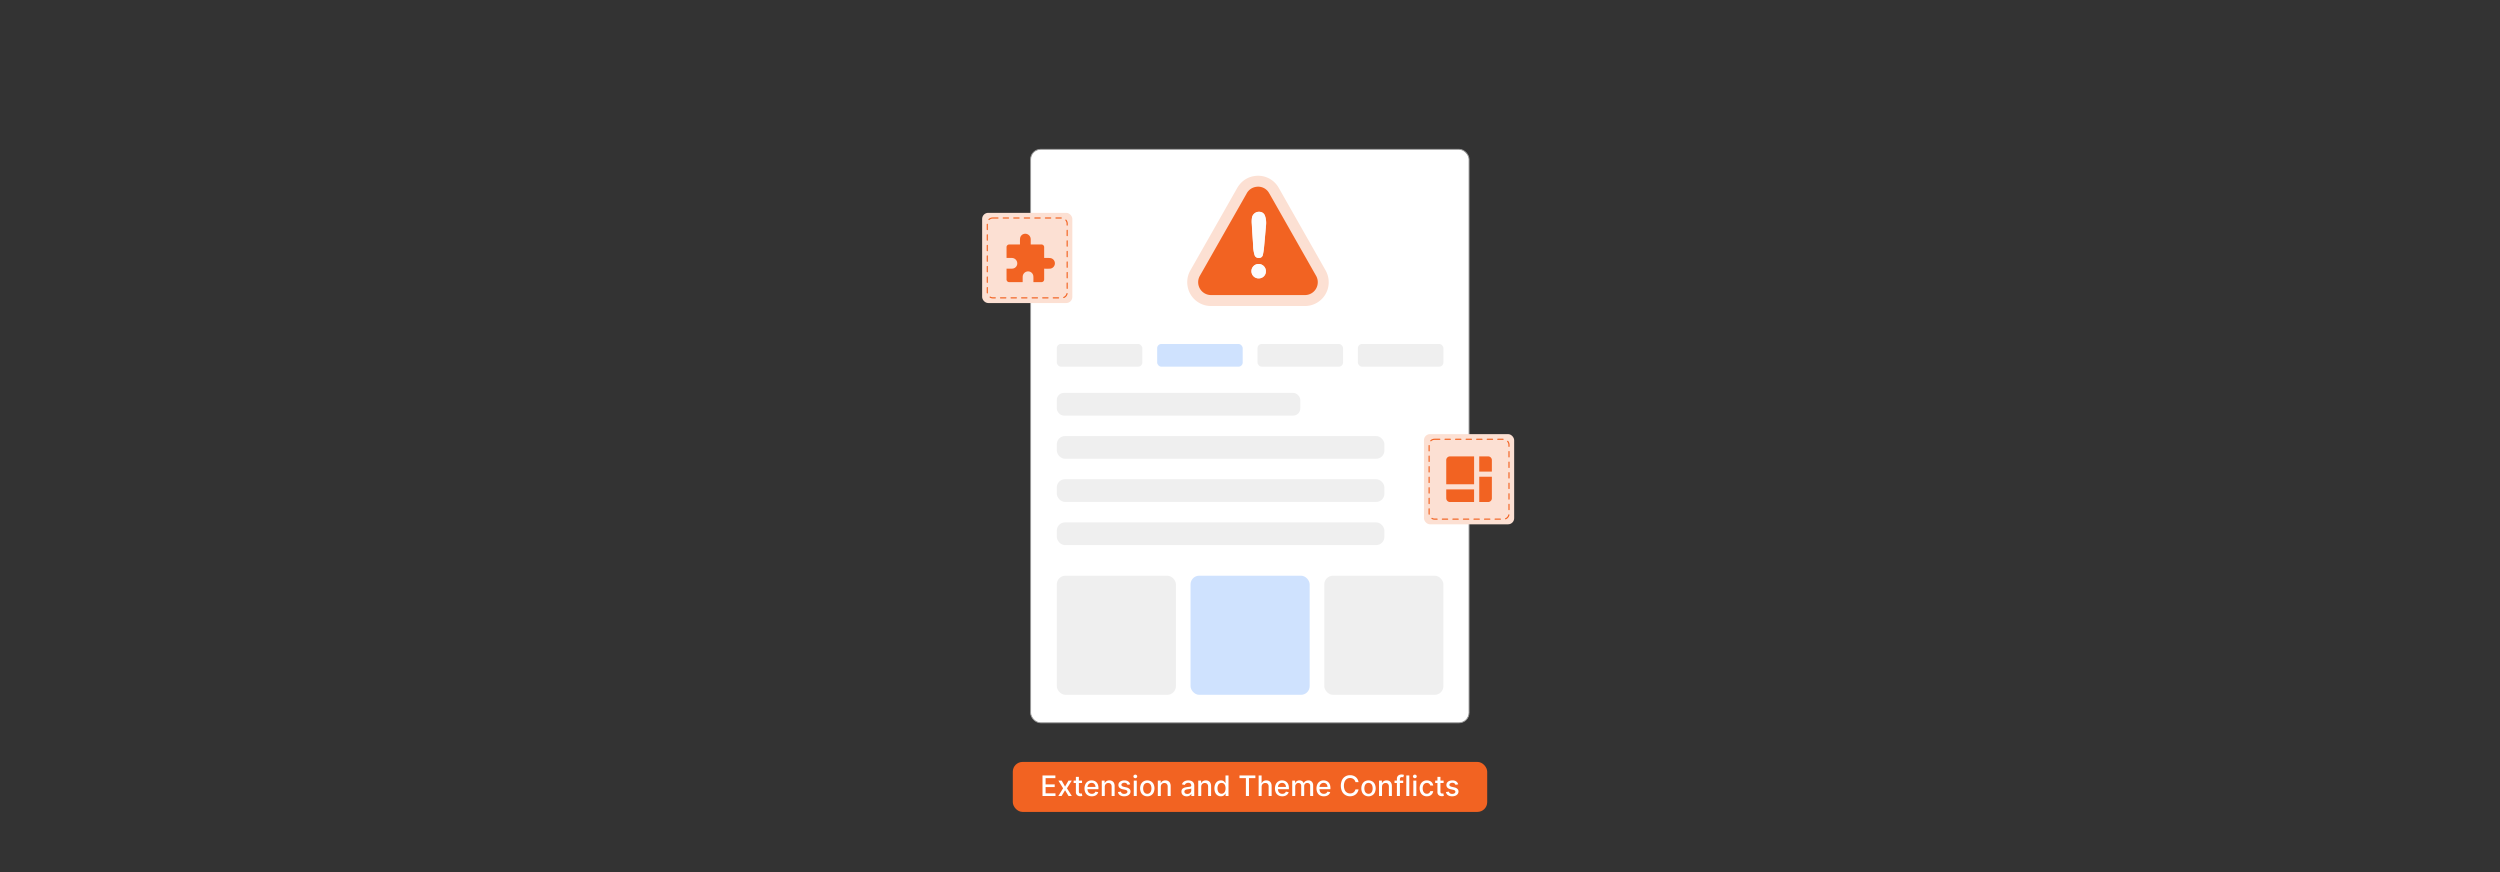 <svg id="Layer_1" data-name="Layer 1" xmlns="http://www.w3.org/2000/svg" viewBox="0 0 860 300"><rect x="0" y="0" width="860" height="300" fill="#333333" stroke="none"/><rect x="354.526" y="51.358" width="150.828" height="197.284" rx="3.468" fill="#fff" stroke="#999" stroke-width="0.314"/><rect x="363.542" y="198.042" width="40.976" height="40.976" rx="2.984" fill="#efefef"/><rect x="409.549" y="198.042" width="40.976" height="40.976" rx="2.984" fill="#cfe2fe"/><rect x="455.555" y="198.042" width="40.976" height="40.976" rx="2.984" fill="#efefef"/><rect x="363.542" y="118.325" width="29.421" height="7.816" rx="1.448" fill="#efefef"/><rect x="363.542" y="135.151" width="83.756" height="7.816" rx="2.442" fill="#efefef"/><rect x="363.542" y="150" width="112.69" height="7.816" rx="2.833" fill="#efefef"/><rect x="363.542" y="164.849" width="112.69" height="7.816" rx="2.833" fill="#efefef"/><rect x="363.542" y="179.698" width="112.69" height="7.816" rx="2.833" fill="#efefef"/><rect x="398.065" y="118.325" width="29.421" height="7.816" rx="1.448" fill="#cfe2fe"/><rect x="432.588" y="118.325" width="29.421" height="7.816" rx="1.448" fill="#efefef"/><rect x="467.111" y="118.325" width="29.421" height="7.816" rx="1.448" fill="#efefef"/><path d="M416.692,105.27a8.154,8.154,0,0,1-8.165-6.83,8.11,8.11,0,0,1,.981-5.462s5.338-9.392,6.278-11.04q4.874-8.573,9.752-17.165a9.344,9.344,0,0,1,1.005-1.443,7.992,7.992,0,0,1,5.091-2.791,8.414,8.414,0,0,1,1.164-.081,8.1,8.1,0,0,1,6.198,2.888,8.201,8.201,0,0,1,.862,1.231q1.174,2.043,2.332,4.097l4.52,7.966q4.595,8.097,9.195,16.194a8.359,8.359,0,0,1,.407.795,8.182,8.182,0,0,1-7.5,11.641h-32.12Z" fill="#fce0d3"/><path d="M452.65,94.73q-6.225-10.95-12.43-21.9c-1.21-2.12-2.41-4.26-3.63-6.37a4.311,4.311,0,0,0-4.44-2.19,4.364,4.364,0,0,0-3.34,2.36q-4.875,8.595-9.76,17.17c-2.09,3.68-4.17,7.36-6.27,11.03a4.428,4.428,0,0,0,3.91,6.67q8.04.015,16.08.01,8.01,0,16.03-.01a4.393,4.393,0,0,0,4.33-3.15A4.476,4.476,0,0,0,452.65,94.73Zm-19.64,1.04a2.399,2.399,0,0,1-2.49-2.46,2.461,2.461,0,0,1,2.49-2.5,2.498,2.498,0,0,1,2.48,2.56A2.377,2.377,0,0,1,433.01,95.77Zm1.85-10.83a23.103,23.103,0,0,1-.42,2.75,1.308,1.308,0,0,1-1.41,1.04,1.397,1.397,0,0,1-1.44-1.02,12.044,12.044,0,0,1-.49-3.48c-.17-2.4-.33-4.8-.46-7.2a9.346,9.346,0,0,1,.06-2.18,2.463,2.463,0,0,1,3.03-1.92,1.943,1.943,0,0,1,1.43,1.3,7.198,7.198,0,0,1,.4,2.88C435.33,79.72,435.11,82.33,434.86,84.94Z" fill="#f26322"/><rect x="337.854" y="73.217" width="31.028" height="31.028" rx="2.096" fill="#fce0d3"/><rect x="339.629" y="74.993" width="27.478" height="27.478" rx="1.856" fill="none" stroke="#f26322" stroke-linecap="round" stroke-width="0.402" stroke-dasharray="1.814"/><path d="M351.796,97.04c-.083.004-.146.01-.209.01q-2.155.001-4.309,0a.922.922,0,0,1-1.026-1.022q-.002-1.687,0-3.375v-.221c.088,0,.163.001.238,0,.623-.009,1.251.025,1.869-.037a1.79,1.79,0,0,0,1.582-1.769,1.875,1.875,0,0,0-1.508-1.851,2.986,2.986,0,0,0-.523-.042c-.544-.005-1.089-.002-1.647-.002-.004-.078-.011-.141-.011-.204q-.001-1.697,0-3.394a.928.928,0,0,1,1.026-1.027c1.111-.002,2.223-.001,3.334-.001h.256c0-.093-.001-.168,0-.244.009-.624-.026-1.252.037-1.87a1.792,1.792,0,0,1,1.771-1.58,1.874,1.874,0,0,1,1.848,1.512,3.172,3.172,0,0,1,.042.543c.005.538.002,1.076.002,1.635h.248q1.648,0,3.295,0a.953.953,0,0,1,1.08,1.077q.001,1.648,0,3.297v.256c.098,0,.18-.001.263,0a17.03,17.03,0,0,1,1.849.043,1.827,1.827,0,0,1,1.573,1.977,1.846,1.846,0,0,1-1.835,1.679c-.539.011-1.079.003-1.618.003h-.23v.251q0,1.677-.001,3.355a.925.925,0,0,1-.674.976.941.941,0,0,1-.25.034q-1.326.004-2.652.002c-.031,0-.063-.005-.119-.011,0-.081.001-.157,0-.232-.006-.604.023-1.212-.028-1.812a1.805,1.805,0,0,0-1.763-1.637,1.877,1.877,0,0,0-1.862,1.495,3.116,3.116,0,0,0-.043.562C351.792,95.953,351.796,96.49,351.796,97.04Z" fill="#f26322"/><rect x="489.841" y="149.335" width="31.028" height="31.028" rx="2.096" fill="#fce0d3"/><rect x="491.616" y="151.11" width="27.478" height="27.478" rx="1.856" fill="none" stroke="#f26322" stroke-linecap="round" stroke-width="0.402" stroke-dasharray="1.814"/><path d="M507.088,157.008v9.575H497.504v-.182q0-4.003,0-8.006a1.294,1.294,0,0,1,1.359-1.393q4.037-.005,8.075-.001C506.983,157,507.028,157.005,507.088,157.008Z" fill="#f26322"/><path d="M507.083,172.699H506.9q-3.996,0-7.992,0a1.299,1.299,0,0,1-1.33-.884,1.375,1.375,0,0,1-.069-.417c-.006-.983-.004-1.965-.003-2.948,0-.028.005-.056.009-.098h9.57Z" fill="#f26322"/><path d="M508.858,163.986h4.338c.003.062.008.117.008.172q.001,3.577,0,7.155a1.303,1.303,0,0,1-1.03,1.356,1.421,1.421,0,0,1-.304.029q-1.448.003-2.897.001c-.034,0-.067-.004-.116-.008Z" fill="#f26322"/><path d="M513.196,162.22h-4.342v-5.209c.061-.004.121-.01.181-.01q1.389-.001,2.778,0a1.298,1.298,0,0,1,1.391,1.38c.003,1.227.001,2.454,0,3.68C513.205,162.111,513.199,162.161,513.196,162.22Z" fill="#f26322"/><rect x="348.404" y="262.102" width="163.191" height="17.195" rx="3.361" fill="#f26322"/><path d="M358.62,273.822v-7.065h4.429v.917h-3.363v2.153h3.132v.914h-3.132v2.163H363.09v.917Z" fill="#fff"/><path d="M365.209,268.523l1.17,2.063,1.18-2.063h1.128l-1.652,2.65,1.666,2.649h-1.128l-1.193-1.98-1.19,1.98h-1.131l1.649-2.649-1.629-2.65Z" fill="#fff"/><path d="M372.222,268.523v.828h-2.895v-.828Zm-2.118-1.27h1.031v5.013a.893.893,0,0,0,.09.45.453.453,0,0,0,.233.203.871.871,0,0,0,.312.054,1.233,1.233,0,0,0,.217-.017c.062-.012.11-.021.145-.028l.186.852a1.856,1.856,0,0,1-.255.071,2.074,2.074,0,0,1-.414.04,1.811,1.811,0,0,1-.759-.144,1.306,1.306,0,0,1-.569-.469,1.38,1.38,0,0,1-.217-.797Z" fill="#fff"/><path d="M375.589,273.929a2.584,2.584,0,0,1-1.347-.336,2.241,2.241,0,0,1-.869-.949,3.531,3.531,0,0,1,0-2.872,2.282,2.282,0,0,1,2.144-1.317,2.599,2.599,0,0,1,.869.148,2.11,2.11,0,0,1,.756.466,2.198,2.198,0,0,1,.528.823,3.453,3.453,0,0,1,.193,1.227v.366H373.65V270.71h3.201a1.532,1.532,0,0,0-.166-.723,1.26,1.26,0,0,0-.464-.498,1.315,1.315,0,0,0-.699-.183,1.35,1.35,0,0,0-.757.212,1.438,1.438,0,0,0-.497.552,1.589,1.589,0,0,0-.174.736v.604a1.989,1.989,0,0,0,.188.904,1.327,1.327,0,0,0,.526.567,1.552,1.552,0,0,0,.79.195,1.619,1.619,0,0,0,.535-.085,1.146,1.146,0,0,0,.417-.253,1.113,1.113,0,0,0,.27-.417l.976.176a1.765,1.765,0,0,1-.419.754,2.032,2.032,0,0,1-.756.5A2.812,2.812,0,0,1,375.589,273.929Z" fill="#fff"/><path d="M380.043,270.676v3.146h-1.032v-5.299h.99v.862h.065a1.517,1.517,0,0,1,.574-.676,1.779,1.779,0,0,1,.989-.255,1.923,1.923,0,0,1,.948.226,1.533,1.533,0,0,1,.631.671,2.422,2.422,0,0,1,.225,1.1v3.371h-1.032v-3.246a1.282,1.282,0,0,0-.3-.902,1.065,1.065,0,0,0-.824-.326,1.283,1.283,0,0,0-.637.155,1.107,1.107,0,0,0-.438.454A1.503,1.503,0,0,0,380.043,270.676Z" fill="#fff"/><path d="M388.784,269.816l-.935.166a1.127,1.127,0,0,0-.184-.341.937.937,0,0,0-.339-.266,1.231,1.231,0,0,0-.535-.103,1.292,1.292,0,0,0-.731.195.583.583,0,0,0-.293.502.526.526,0,0,0,.197.428,1.585,1.585,0,0,0,.635.266l.842.193a2.256,2.256,0,0,1,1.09.521,1.223,1.223,0,0,1,.359.914,1.387,1.387,0,0,1-.274.847,1.815,1.815,0,0,1-.762.581,2.838,2.838,0,0,1-1.13.21,2.535,2.535,0,0,1-1.452-.381,1.597,1.597,0,0,1-.69-1.085l.997-.152a.945.945,0,0,0,.383.588,1.31,1.31,0,0,0,.755.198,1.392,1.392,0,0,0,.81-.212.62.62,0,0,0,.304-.52.542.542,0,0,0-.185-.417,1.233,1.233,0,0,0-.564-.255l-.897-.197a2.144,2.144,0,0,1-1.095-.538,1.297,1.297,0,0,1-.353-.935,1.336,1.336,0,0,1,.262-.821,1.725,1.725,0,0,1,.724-.55,2.663,2.663,0,0,1,1.059-.198,2.205,2.205,0,0,1,1.353.371A1.744,1.744,0,0,1,388.784,269.816Z" fill="#fff"/><path d="M390.54,267.705a.646.646,0,0,1-.46-.181.59.59,0,0,1,0-.87.676.676,0,0,1,.921,0,.59.59,0,0,1,0,.87A.646.646,0,0,1,390.54,267.705Zm-.521,6.117v-5.299h1.032v5.299Z" fill="#fff"/><path d="M394.669,273.929a2.434,2.434,0,0,1-1.3-.341,2.307,2.307,0,0,1-.863-.956,3.529,3.529,0,0,1,0-2.877,2.299,2.299,0,0,1,.863-.959,2.649,2.649,0,0,1,2.601,0,2.298,2.298,0,0,1,.862.959,3.523,3.523,0,0,1,0,2.877,2.306,2.306,0,0,1-.862.956A2.435,2.435,0,0,1,394.669,273.929Zm.004-.866a1.237,1.237,0,0,0,.8-.255,1.509,1.509,0,0,0,.471-.68,2.92,2.92,0,0,0,0-1.868,1.53,1.53,0,0,0-.471-.685,1.374,1.374,0,0,0-1.605,0,1.522,1.522,0,0,0-.473.685,2.913,2.913,0,0,0,0,1.868,1.501,1.501,0,0,0,.473.68A1.249,1.249,0,0,0,394.673,273.063Z" fill="#fff"/><path d="M399.32,270.676v3.146h-1.031v-5.299h.99v.862h.065a1.517,1.517,0,0,1,.574-.676,1.778,1.778,0,0,1,.988-.255,1.927,1.927,0,0,1,.949.226,1.533,1.533,0,0,1,.631.671,2.429,2.429,0,0,1,.225,1.1v3.371H401.68v-3.246a1.282,1.282,0,0,0-.301-.902,1.065,1.065,0,0,0-.824-.326,1.284,1.284,0,0,0-.637.155,1.105,1.105,0,0,0-.438.454A1.496,1.496,0,0,0,399.32,270.676Z" fill="#fff"/><path d="M408.207,273.939a2.138,2.138,0,0,1-.91-.188,1.51,1.51,0,0,1-.644-.547,1.558,1.558,0,0,1-.236-.879,1.431,1.431,0,0,1,.172-.738,1.277,1.277,0,0,1,.466-.459,2.432,2.432,0,0,1,.655-.255,6.618,6.618,0,0,1,.738-.131q.476-.055.773-.091a1.126,1.126,0,0,0,.431-.119.292.292,0,0,0,.135-.269v-.024a.936.936,0,0,0-.254-.7,1.035,1.035,0,0,0-.753-.248,1.312,1.312,0,0,0-.819.23,1.246,1.246,0,0,0-.413.509l-.969-.221a1.864,1.864,0,0,1,.505-.781,2.074,2.074,0,0,1,.768-.435,3.041,3.041,0,0,1,.914-.136,3.332,3.332,0,0,1,.675.074,2.025,2.025,0,0,1,.669.271,1.504,1.504,0,0,1,.513.561,1.957,1.957,0,0,1,.2.944v3.519H409.814v-.725h-.041a1.466,1.466,0,0,1-.3.394,1.599,1.599,0,0,1-.515.321A1.995,1.995,0,0,1,408.207,273.939Zm.225-.828a1.488,1.488,0,0,0,.732-.169,1.187,1.187,0,0,0,.466-.443,1.143,1.143,0,0,0,.161-.588v-.683a.528.528,0,0,1-.213.102,2.911,2.911,0,0,1-.356.08q-.201.033-.39.059c-.127.017-.232.032-.317.043a2.501,2.501,0,0,0-.547.128.932.932,0,0,0-.394.257.737.737,0,0,0,.136,1.021A1.244,1.244,0,0,0,408.431,273.111Z" fill="#fff"/><path d="M413.225,270.676v3.146h-1.031v-5.299h.99v.862h.065a1.517,1.517,0,0,1,.574-.676,1.778,1.778,0,0,1,.988-.255,1.927,1.927,0,0,1,.949.226,1.532,1.532,0,0,1,.631.671,2.429,2.429,0,0,1,.225,1.1v3.371h-1.031v-3.246a1.282,1.282,0,0,0-.301-.902,1.065,1.065,0,0,0-.824-.326,1.284,1.284,0,0,0-.637.155,1.106,1.106,0,0,0-.438.454A1.497,1.497,0,0,0,413.225,270.676Z" fill="#fff"/><path d="M419.98,273.925a2.038,2.038,0,0,1-1.144-.33,2.203,2.203,0,0,1-.786-.942,3.471,3.471,0,0,1-.285-1.471,3.432,3.432,0,0,1,.288-1.47,2.19,2.19,0,0,1,.792-.935,2.064,2.064,0,0,1,1.142-.324,1.672,1.672,0,0,1,.796.164,1.455,1.455,0,0,1,.469.381,3.413,3.413,0,0,1,.261.383h.061v-2.625h1.032v7.065h-1.008v-.825h-.086a2.835,2.835,0,0,1-.268.387,1.521,1.521,0,0,1-.477.379A1.671,1.671,0,0,1,419.98,273.925Zm.228-.88a1.201,1.201,0,0,0,.754-.236,1.457,1.457,0,0,0,.47-.657,2.753,2.753,0,0,0,.16-.98,2.697,2.697,0,0,0-.158-.966,1.424,1.424,0,0,0-.466-.645,1.364,1.364,0,0,0-1.535.01,1.459,1.459,0,0,0-.468.659,2.664,2.664,0,0,0-.157.942,2.698,2.698,0,0,0,.159.956,1.502,1.502,0,0,0,.471.671A1.203,1.203,0,0,0,420.207,273.045Z" fill="#fff"/><path d="M426.383,267.674v-.917h5.468v.917H429.647v6.147h-1.062v-6.147Z" fill="#fff"/><path d="M434.004,270.676v3.146h-1.031v-7.065H433.99v2.628h.066a1.524,1.524,0,0,1,.569-.68,1.798,1.798,0,0,1,1.001-.252,1.95,1.95,0,0,1,.953.224,1.531,1.531,0,0,1,.635.667,2.411,2.411,0,0,1,.227,1.105v3.371h-1.031v-3.246a1.28,1.28,0,0,0-.301-.906,1.086,1.086,0,0,0-.835-.323,1.354,1.354,0,0,0-.653.155,1.108,1.108,0,0,0-.452.454A1.474,1.474,0,0,0,434.004,270.676Z" fill="#fff"/><path d="M441.103,273.929a2.585,2.585,0,0,1-1.348-.336,2.238,2.238,0,0,1-.869-.949,3.527,3.527,0,0,1,0-2.872,2.283,2.283,0,0,1,2.144-1.317,2.605,2.605,0,0,1,.87.148,2.107,2.107,0,0,1,.755.466,2.188,2.188,0,0,1,.528.823,3.443,3.443,0,0,1,.193,1.227v.366h-4.213V270.71h3.202a1.534,1.534,0,0,0-.166-.723,1.258,1.258,0,0,0-.464-.498,1.313,1.313,0,0,0-.698-.183,1.35,1.35,0,0,0-.758.212,1.438,1.438,0,0,0-.497.552,1.589,1.589,0,0,0-.174.736v.604a1.982,1.982,0,0,0,.189.904,1.322,1.322,0,0,0,.525.567,1.556,1.556,0,0,0,.79.195,1.62,1.62,0,0,0,.535-.085,1.141,1.141,0,0,0,.417-.253,1.118,1.118,0,0,0,.27-.417l.976.176a1.765,1.765,0,0,1-.419.754,2.033,2.033,0,0,1-.755.5A2.817,2.817,0,0,1,441.103,273.929Z" fill="#fff"/><path d="M444.525,273.822v-5.299h.99v.862h.066a1.377,1.377,0,0,1,.542-.685,1.602,1.602,0,0,1,.9-.247,1.536,1.536,0,0,1,.892.248,1.464,1.464,0,0,1,.533.683h.055a1.507,1.507,0,0,1,.604-.678,1.857,1.857,0,0,1,.987-.253,1.604,1.604,0,0,1,1.178.452,1.839,1.839,0,0,1,.457,1.363v3.553h-1.031v-3.457a.955.955,0,0,0-.293-.78,1.07,1.07,0,0,0-.701-.242,1,1,0,0,0-.782.309,1.134,1.134,0,0,0-.28.791v3.377h-1.027v-3.522a.924.924,0,0,0-.27-.693.962.962,0,0,0-.7-.262,1.003,1.003,0,0,0-.54.154,1.131,1.131,0,0,0-.397.426,1.293,1.293,0,0,0-.15.631v3.267Z" fill="#fff"/><path d="M455.393,273.929a2.585,2.585,0,0,1-1.348-.336,2.238,2.238,0,0,1-.869-.949,3.526,3.526,0,0,1,0-2.872,2.282,2.282,0,0,1,2.143-1.317,2.606,2.606,0,0,1,.87.148,2.106,2.106,0,0,1,.755.466,2.187,2.187,0,0,1,.528.823,3.443,3.443,0,0,1,.193,1.227v.366h-4.213V270.71h3.202a1.534,1.534,0,0,0-.166-.723,1.258,1.258,0,0,0-.464-.498,1.313,1.313,0,0,0-.698-.183,1.35,1.35,0,0,0-.758.212,1.439,1.439,0,0,0-.497.552,1.589,1.589,0,0,0-.174.736v.604a1.982,1.982,0,0,0,.189.904,1.322,1.322,0,0,0,.525.567,1.556,1.556,0,0,0,.79.195,1.62,1.62,0,0,0,.535-.085,1.142,1.142,0,0,0,.417-.253,1.118,1.118,0,0,0,.27-.417l.976.176a1.766,1.766,0,0,1-.419.754,2.033,2.033,0,0,1-.755.5A2.817,2.817,0,0,1,455.393,273.929Z" fill="#fff"/><path d="M467.339,269.054h-1.076a1.663,1.663,0,0,0-.232-.607,1.719,1.719,0,0,0-.414-.445,1.779,1.779,0,0,0-.547-.276,2.159,2.159,0,0,0-.64-.093,1.986,1.986,0,0,0-1.092.307,2.07,2.07,0,0,0-.759.9,3.929,3.929,0,0,0,0,2.905,2.052,2.052,0,0,0,.76.897,2.004,2.004,0,0,0,1.087.303,2.181,2.181,0,0,0,.637-.091,1.802,1.802,0,0,0,.547-.27,1.704,1.704,0,0,0,.416-.44,1.67,1.67,0,0,0,.236-.599l1.076.003a2.905,2.905,0,0,1-.333.958,2.656,2.656,0,0,1-.632.752,2.851,2.851,0,0,1-.878.488,3.244,3.244,0,0,1-1.076.172,3.083,3.083,0,0,1-1.635-.437,3.013,3.013,0,0,1-1.13-1.25,4.777,4.777,0,0,1,.002-3.886,3.028,3.028,0,0,1,1.131-1.249,3.082,3.082,0,0,1,1.632-.436,3.347,3.347,0,0,1,1.051.16,2.823,2.823,0,0,1,.878.469,2.628,2.628,0,0,1,.645.752A2.946,2.946,0,0,1,467.339,269.054Z" fill="#fff"/><path d="M470.765,273.929a2.434,2.434,0,0,1-1.301-.341,2.303,2.303,0,0,1-.862-.956,3.517,3.517,0,0,1,0-2.877,2.295,2.295,0,0,1,.862-.959,2.648,2.648,0,0,1,2.601,0,2.297,2.297,0,0,1,.863.959,3.528,3.528,0,0,1,0,2.877,2.305,2.305,0,0,1-.863.956A2.433,2.433,0,0,1,470.765,273.929Zm.003-.866a1.24,1.24,0,0,0,.801-.255,1.517,1.517,0,0,0,.471-.68,2.922,2.922,0,0,0,0-1.868,1.538,1.538,0,0,0-.471-.685,1.376,1.376,0,0,0-1.607,0,1.525,1.525,0,0,0-.473.685,2.92,2.92,0,0,0,0,1.868,1.504,1.504,0,0,0,.473.68A1.252,1.252,0,0,0,470.768,273.063Z" fill="#fff"/><path d="M475.414,270.676v3.146h-1.031v-5.299h.99v.862h.066a1.517,1.517,0,0,1,.574-.676,1.778,1.778,0,0,1,.988-.255,1.927,1.927,0,0,1,.949.226,1.533,1.533,0,0,1,.631.671,2.429,2.429,0,0,1,.225,1.1v3.371h-1.031v-3.246a1.282,1.282,0,0,0-.301-.902,1.065,1.065,0,0,0-.824-.326,1.284,1.284,0,0,0-.637.155,1.105,1.105,0,0,0-.438.454A1.497,1.497,0,0,0,475.414,270.676Z" fill="#fff"/><path d="M482.707,268.523v.828h-2.994v-.828Zm-2.173,5.299v-5.913a1.473,1.473,0,0,1,.217-.826,1.351,1.351,0,0,1,.576-.493,1.853,1.853,0,0,1,.78-.164,2.416,2.416,0,0,1,.531.05,2.495,2.495,0,0,1,.327.091l-.241.835c-.048-.014-.11-.031-.186-.05a1.114,1.114,0,0,0-.275-.029.676.676,0,0,0-.537.186.803.803,0,0,0-.16.538v5.775Z" fill="#fff"/><path d="M484.801,266.757v7.065H483.77v-7.065Z" fill="#fff"/><path d="M486.709,267.705a.647.647,0,0,1-.46-.181.59.59,0,0,1,0-.87.676.676,0,0,1,.921,0,.59.59,0,0,1,0,.87A.647.647,0,0,1,486.709,267.705Zm-.52,6.117v-5.299H487.22v5.299Z" fill="#fff"/><path d="M490.839,273.929a2.423,2.423,0,0,1-1.323-.35,2.295,2.295,0,0,1-.851-.968,3.236,3.236,0,0,1-.297-1.415,3.203,3.203,0,0,1,.304-1.426,2.328,2.328,0,0,1,.855-.968,2.385,2.385,0,0,1,1.301-.348,2.493,2.493,0,0,1,1.076.222,1.955,1.955,0,0,1,.765.623,1.886,1.886,0,0,1,.347.935h-1.004a1.212,1.212,0,0,0-.378-.642,1.126,1.126,0,0,0-.788-.269,1.277,1.277,0,0,0-.754.226,1.468,1.468,0,0,0-.502.642,2.457,2.457,0,0,0-.18.982,2.591,2.591,0,0,0,.176,1,1.479,1.479,0,0,0,.499.652,1.361,1.361,0,0,0,1.293.123,1.085,1.085,0,0,0,.404-.312,1.196,1.196,0,0,0,.23-.49h1.004a1.916,1.916,0,0,1-1.082,1.553A2.446,2.446,0,0,1,490.839,273.929Z" fill="#fff"/><path d="M496.597,268.523v.828h-2.895v-.828Zm-2.118-1.27H495.51v5.013a.899.899,0,0,0,.09.45.456.456,0,0,0,.232.203.877.877,0,0,0,.312.054,1.243,1.243,0,0,0,.218-.017c.061-.012.11-.021.144-.028l.187.852a1.848,1.848,0,0,1-.256.071,2.066,2.066,0,0,1-.413.04,1.819,1.819,0,0,1-.76-.144,1.311,1.311,0,0,1-.569-.469,1.383,1.383,0,0,1-.217-.797Z" fill="#fff"/><path d="M501.615,269.816l-.934.166a1.128,1.128,0,0,0-.185-.341.939.939,0,0,0-.34-.266,1.229,1.229,0,0,0-.535-.103,1.294,1.294,0,0,0-.732.195.584.584,0,0,0-.293.502.527.527,0,0,0,.196.428,1.59,1.59,0,0,0,.635.266l.842.193a2.256,2.256,0,0,1,1.091.521,1.223,1.223,0,0,1,.358.914,1.39,1.39,0,0,1-.275.847,1.811,1.811,0,0,1-.763.581,2.831,2.831,0,0,1-1.129.21,2.538,2.538,0,0,1-1.453-.381,1.596,1.596,0,0,1-.689-1.085l.997-.152a.944.944,0,0,0,.383.588,1.313,1.313,0,0,0,.756.198,1.394,1.394,0,0,0,.81-.212.622.622,0,0,0,.304-.52.545.545,0,0,0-.185-.417,1.236,1.236,0,0,0-.565-.255l-.897-.197a2.143,2.143,0,0,1-1.095-.538,1.294,1.294,0,0,1-.353-.935,1.335,1.335,0,0,1,.262-.821,1.733,1.733,0,0,1,.725-.55,2.665,2.665,0,0,1,1.06-.198,2.201,2.201,0,0,1,1.352.371A1.739,1.739,0,0,1,501.615,269.816Z" fill="#fff"/><path d="M435.453,93.37a2.486,2.486,0,0,1-4.97-.07,2.459,2.459,0,0,1,2.49-2.49A2.498,2.498,0,0,1,435.453,93.37Z" fill="#fcfcfc"/><path d="M435.133,74.23a7.363,7.363,0,0,1,.39,2.88c-.23,2.61-.45,5.22-.7,7.83a21.229,21.229,0,0,1-.42,2.75,1.302,1.302,0,0,1-1.41,1.04,1.407,1.407,0,0,1-1.44-1.02,12.093,12.093,0,0,1-.49-3.48c-.17-2.4-.33-4.8-.46-7.2a8.832,8.832,0,0,1,.07-2.18,2.449,2.449,0,0,1,3.02-1.92A1.955,1.955,0,0,1,435.133,74.23Z" fill="#fcfcfc"/></svg>